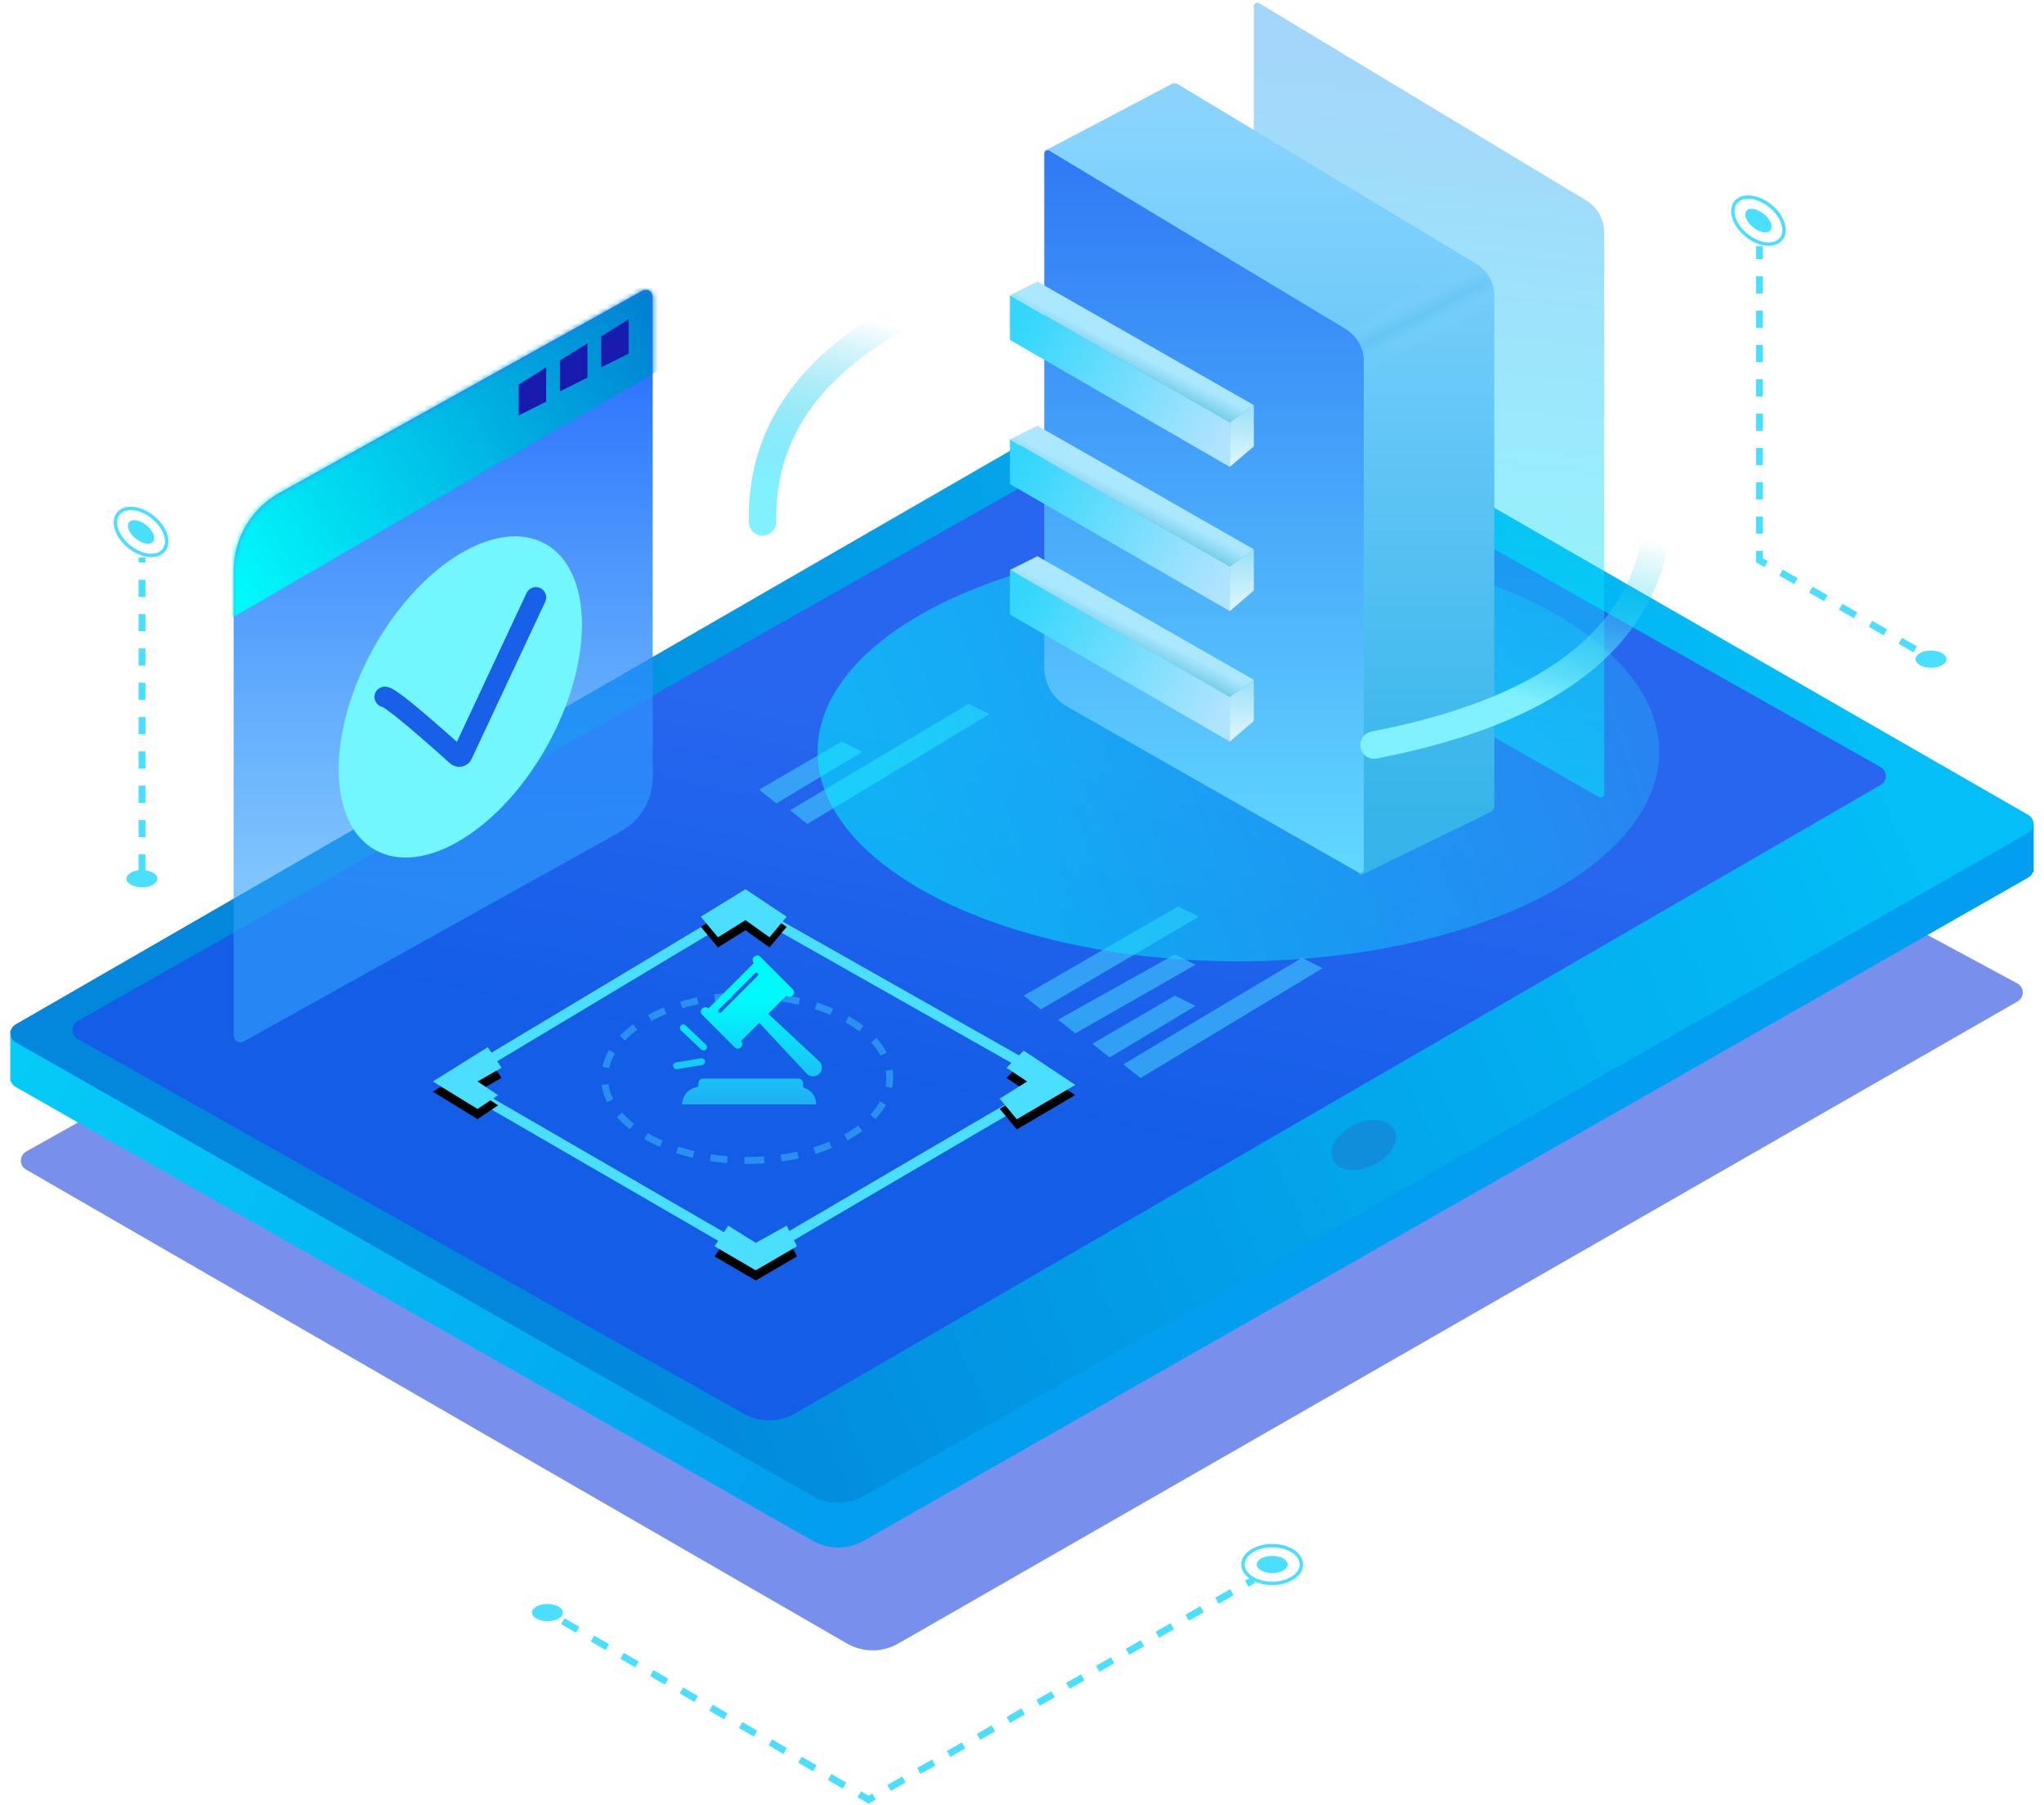<?xml version="1.0" encoding="UTF-8"?>
<svg width="402px" height="355px" viewBox="0 0 402 355" version="1.1" xmlns="http://www.w3.org/2000/svg" xmlns:xlink="http://www.w3.org/1999/xlink">
    <title>批量仲裁配图备份 2@2x</title>
    <defs>
        <linearGradient x1="1.886%" y1="50%" x2="50%" y2="66.298%" id="linearGradient-1">
            <stop stop-color="#05CDF8" offset="0%"></stop>
            <stop stop-color="#029EEF" offset="100%"></stop>
        </linearGradient>
        <linearGradient x1="23.642%" y1="67.773%" x2="95.045%" y2="50%" id="linearGradient-2">
            <stop stop-color="#0287DC" offset="0%"></stop>
            <stop stop-color="#03BEF7" offset="100%"></stop>
        </linearGradient>
        <linearGradient x1="50%" y1="33.81%" x2="38.445%" y2="66.19%" id="linearGradient-3">
            <stop stop-color="#2866EF" offset="0%"></stop>
            <stop stop-color="#135DE7" offset="100%"></stop>
        </linearGradient>
        <polygon id="path-4" points="93.913 181.236 97.966 178.534 93.913 175.833 98.642 173.132 95.939 169.08 85.129 175.833"></polygon>
        <filter x="-40.7%" y="-28.8%" width="181.4%" height="190.5%" filterUnits="objectBoundingBox" id="filter-5">
            <feOffset dx="0" dy="2" in="SourceAlpha" result="shadowOffsetOuter1"></feOffset>
            <feGaussianBlur stdDeviation="1.5" in="shadowOffsetOuter1" result="shadowBlurOuter1"></feGaussianBlur>
            <feColorMatrix values="0 0 0 0 0   0 0 0 0 0   0 0 0 0 0  0 0 0 0.118 0" type="matrix" in="shadowBlurOuter1"></feColorMatrix>
        </filter>
        <polygon id="path-6" points="143.234 204.197 140.531 208.249 148.639 212.976 156.746 208.249 154.719 204.197 148.639 207.573"></polygon>
        <filter x="-33.9%" y="-39.9%" width="167.8%" height="225.3%" filterUnits="objectBoundingBox" id="filter-7">
            <feOffset dx="0" dy="2" in="SourceAlpha" result="shadowOffsetOuter1"></feOffset>
            <feGaussianBlur stdDeviation="1.5" in="shadowOffsetOuter1" result="shadowBlurOuter1"></feGaussianBlur>
            <feColorMatrix values="0 0 0 0 0   0 0 0 0 0   0 0 0 0 0  0 0 0 0.118 0" type="matrix" in="shadowBlurOuter1"></feColorMatrix>
        </filter>
        <polygon id="path-8" points="196.608 179.21 199.987 183.262 211.472 176.508 201.338 169.755 197.96 173.132 202.013 175.833"></polygon>
        <filter x="-37.0%" y="-25.9%" width="174.0%" height="181.4%" filterUnits="objectBoundingBox" id="filter-9">
            <feOffset dx="0" dy="2" in="SourceAlpha" result="shadowOffsetOuter1"></feOffset>
            <feGaussianBlur stdDeviation="1.5" in="shadowOffsetOuter1" result="shadowBlurOuter1"></feGaussianBlur>
            <feColorMatrix values="0 0 0 0 0   0 0 0 0 0   0 0 0 0 0  0 0 0 0.118 0" type="matrix" in="shadowBlurOuter1"></feColorMatrix>
        </filter>
        <polygon id="path-10" points="137.829 143.417 141.207 147.469 146.612 144.092 151.341 147.469 154.719 143.417 146.612 138.014"></polygon>
        <filter x="-32.6%" y="-37.0%" width="165.1%" height="216.3%" filterUnits="objectBoundingBox" id="filter-11">
            <feOffset dx="0" dy="2" in="SourceAlpha" result="shadowOffsetOuter1"></feOffset>
            <feGaussianBlur stdDeviation="1.5" in="shadowOffsetOuter1" result="shadowBlurOuter1"></feGaussianBlur>
            <feColorMatrix values="0 0 0 0 0   0 0 0 0 0   0 0 0 0 0  0 0 0 0.118 0" type="matrix" in="shadowBlurOuter1"></feColorMatrix>
        </filter>
        <linearGradient x1="70.719%" y1="77.928%" x2="70.719%" y2="8.467%" id="linearGradient-12">
            <stop stop-color="#30A0FC" stop-opacity="0.62" offset="0%"></stop>
            <stop stop-color="#2B71FE" offset="100%"></stop>
        </linearGradient>
        <path d="M9.012,40.902 L80.419,1.119 C81.071,0.756 81.893,0.99 82.256,1.641 C82.368,1.842 82.427,2.068 82.427,2.298 L82.427,96.859 C82.427,101.268 80.039,105.331 76.188,107.477 L2.008,148.805 C1.356,149.168 0.534,148.934 0.171,148.282 C0.059,148.081 8.65116297e-15,147.855 0,147.625 L0,56.239 C-4.33261641e-15,49.87 3.449,44.001 9.012,40.902 Z" id="path-13"></path>
        <linearGradient x1="100%" y1="34.004%" x2="3.5%" y2="74.876%" id="linearGradient-15">
            <stop stop-color="#007BCF" offset="0%"></stop>
            <stop stop-color="#00FAFC" offset="100%"></stop>
        </linearGradient>
        <linearGradient x1="64.224%" y1="113.132%" x2="64.224%" y2="30.009%" id="linearGradient-16">
            <stop stop-color="#27A0F3" offset="0%"></stop>
            <stop stop-color="#00FAFC" offset="100%"></stop>
        </linearGradient>
        <linearGradient x1="100%" y1="42.369%" x2="8.897%" y2="58.524%" id="linearGradient-17">
            <stop stop-color="#27A0F3" offset="0%"></stop>
            <stop stop-color="#00FAFC" offset="100%"></stop>
        </linearGradient>
        <linearGradient x1="59.591%" y1="9.516%" x2="55.96%" y2="96.431%" id="linearGradient-18">
            <stop stop-color="#27A0F3" offset="0%"></stop>
            <stop stop-color="#00FAFC" offset="100%"></stop>
        </linearGradient>
        <linearGradient x1="100%" y1="93.172%" x2="100%" y2="3.756%" id="linearGradient-19">
            <stop stop-color="#35B5EA" offset="0%"></stop>
            <stop stop-color="#89D4FF" offset="100%"></stop>
        </linearGradient>
        <path d="M26.326,0.392 L84.91,35.653 C87.142,36.997 88.508,39.412 88.508,42.017 L88.508,142.326 C88.508,142.842 88.213,143.314 87.748,143.54 L62.158,156.001 L62.158,156.001 L26.678,108.716 C26.015,107.832 25.524,106.83 25.232,105.763 L0,13.507 L0,13.507 L25.001,0.354 C25.419,0.134 25.921,0.149 26.326,0.392 Z" id="path-20"></path>
        <linearGradient x1="31.95%" y1="59.5%" x2="21.675%" y2="45.103%" id="linearGradient-22">
            <stop stop-color="#78D6FF" offset="0%"></stop>
            <stop stop-color="#3EB0ED" offset="47.831%"></stop>
            <stop stop-color="#7BD5FF" offset="100%"></stop>
        </linearGradient>
        <linearGradient x1="50%" y1="0%" x2="50%" y2="100%" id="linearGradient-23">
            <stop stop-color="#2F79F5" offset="0%"></stop>
            <stop stop-color="#62D8FF" offset="100%"></stop>
        </linearGradient>
        <linearGradient x1="0%" y1="29.697%" x2="100%" y2="75.175%" id="linearGradient-24">
            <stop stop-color="#34D7FB" offset="0%"></stop>
            <stop stop-color="#AFE3FF" offset="100%"></stop>
        </linearGradient>
        <linearGradient x1="50%" y1="0%" x2="50%" y2="100%" id="linearGradient-25">
            <stop stop-color="#9BE0F8" offset="0%"></stop>
            <stop stop-color="#E1F7FF" offset="100%"></stop>
        </linearGradient>
        <linearGradient x1="42.876%" y1="43.63%" x2="34.216%" y2="53.426%" id="linearGradient-26">
            <stop stop-color="#ABE7FF" offset="0%"></stop>
            <stop stop-color="#69C9E2" offset="100%"></stop>
        </linearGradient>
        <linearGradient x1="20.155%" y1="62.394%" x2="33.709%" y2="32.764%" id="linearGradient-27">
            <stop stop-color="#82F1FF" offset="0%"></stop>
            <stop stop-color="#04BDE5" stop-opacity="0" offset="100%"></stop>
        </linearGradient>
    </defs>
    <g id="页面1" stroke="none" stroke-width="1" fill="none" fill-rule="evenodd">
        <g id="解决方案" transform="translate(-1100, -124)">
            <g id="批量仲裁配图备份-2" transform="translate(1100, 124)">
                <g id="编组-64" transform="translate(0, 36.896)">
                    <path d="M5.108,193.145 L166.562,286.373 C169.687,288.178 173.536,288.183 176.667,286.387 L396.814,160.087 C397.784,159.53 398.119,158.292 397.563,157.322 C397.375,156.994 397.099,156.726 396.766,156.546 L231.916,67.721 C228.862,66.076 225.179,66.108 222.154,67.806 L5.13,189.624 C4.154,190.172 3.807,191.406 4.355,192.382 C4.533,192.699 4.793,192.963 5.108,193.145 Z" id="路径-142" fill="#2149DE" opacity="0.609"></path>
                    <path d="M241.233,41.487 L241.528,41.65 L386.737,125.183 L399.973,125.183 L399.973,134.638 L399.829,134.639 C399.688,135.031 399.426,135.382 399.059,135.63 L398.925,135.714 L169.866,266.174 C166.856,267.888 163.186,267.942 160.135,266.335 L159.841,266.174 L3.071,176.907 C2.759,176.728 2.499,176.47 2.319,176.158 C2.258,176.053 2.208,175.944 2.168,175.833 L2.027,175.833 L2.027,165.703 L16.388,165.703 L231.416,41.656 C234.447,39.908 238.158,39.851 241.233,41.487 Z" id="形状结合" fill="url(#linearGradient-1)"></path>
                    <path d="M3.071,168.127 L159.841,257.395 C162.949,259.164 166.759,259.164 169.866,257.395 L398.925,126.935 C399.897,126.381 400.236,125.144 399.682,124.172 C399.504,123.858 399.245,123.598 398.932,123.418 L241.528,32.871 C238.398,31.07 234.545,31.072 231.416,32.877 L3.062,164.612 C2.092,165.171 1.76,166.41 2.319,167.379 C2.499,167.691 2.759,167.949 3.071,168.127 Z" id="路径-142备份" fill="url(#linearGradient-2)"></path>
                    <ellipse id="椭圆形" fill="#108EDC" transform="translate(268.207, 188.327) rotate(-26) translate(-268.207, -188.327) " cx="268.207" cy="188.327" rx="6.756" ry="4.39"></ellipse>
                    <path d="M15.289,167.463 L146.302,241.205 C149.425,242.963 153.244,242.939 156.345,241.144 L369.881,117.504 C370.849,116.944 371.179,115.705 370.619,114.736 C370.437,114.423 370.176,114.165 369.861,113.987 L241.455,41.553 C238.362,39.808 234.581,39.81 231.49,41.56 L15.285,163.935 C14.311,164.486 13.969,165.722 14.52,166.696 C14.701,167.017 14.967,167.282 15.289,167.463 Z" id="路径-142备份-3" fill="url(#linearGradient-3)"></path>
                    <polygon id="路径-143" stroke="#4BDFFF" stroke-width="2.026" points="89.183 175.833 148.639 210.275 207.418 175.833 146.612 141.391"></polygon>
                    <g id="路径-144">
                        <use fill="black" fill-opacity="1" filter="url(#filter-5)" xlink:href="#path-4"></use>
                        <use fill="#4BDFFF" fill-rule="evenodd" xlink:href="#path-4"></use>
                    </g>
                    <g id="路径-145">
                        <use fill="black" fill-opacity="1" filter="url(#filter-7)" xlink:href="#path-6"></use>
                        <use fill="#4BDFFF" fill-rule="evenodd" xlink:href="#path-6"></use>
                    </g>
                    <g id="路径-146">
                        <use fill="black" fill-opacity="1" filter="url(#filter-9)" xlink:href="#path-8"></use>
                        <use fill="#4BDFFF" fill-rule="evenodd" xlink:href="#path-8"></use>
                    </g>
                    <g id="路径-147">
                        <use fill="black" fill-opacity="1" filter="url(#filter-11)" xlink:href="#path-10"></use>
                        <use fill="#4BDFFF" fill-rule="evenodd" xlink:href="#path-10"></use>
                    </g>
                    <g id="编组-10" transform="translate(45.943, 19.156)">
                        <g id="路径-149">
                            <mask id="mask-14" fill="white">
                                <use xlink:href="#path-13"></use>
                            </mask>
                            <use id="蒙版" fill="url(#linearGradient-12)" xlink:href="#path-13"></use>
                            <polygon fill="url(#linearGradient-15)" mask="url(#mask-14)" points="-2.703 66.858 93.913 10.805 85.805 -12.156 12.837 12.156 -10.134 43.897"></polygon>
                            <polygon id="路径-150" fill="#171BAD" mask="url(#mask-14)" points="56.077 19.585 56.077 25.663 61.482 22.961 61.482 16.208"></polygon>
                            <polygon id="路径-150备份" fill="#171BAD" mask="url(#mask-14)" points="64.185 14.857 64.185 20.935 69.59 18.234 69.59 11.481"></polygon>
                            <polygon id="路径-150备份-2" fill="#171BAD" mask="url(#mask-14)" points="72.292 10.13 72.292 16.208 77.697 13.507 77.697 6.753"></polygon>
                        </g>
                        <ellipse id="椭圆形" fill="#73F7FF" transform="translate(44.592, 81.04) rotate(29) translate(-44.592, -81.04) " cx="44.592" cy="81.04" rx="19.591" ry="34.445"></ellipse>
                        <path d="M29.728,81.04 C30.606,81.04 35.335,84.889 43.915,92.588 C44.193,92.837 44.62,92.814 44.869,92.536 C44.913,92.487 44.949,92.431 44.978,92.372 L59.455,61.455 L59.455,61.455" id="路径-151" stroke="#1960E9" stroke-width="4.052" stroke-linecap="round"></path>
                    </g>
                    <path d="M146.95,191.366 C162.435,191.366 174.988,184.109 174.988,175.158 C174.988,166.206 162.435,158.95 146.95,158.95 C131.464,158.95 118.911,166.206 118.911,175.158 C118.911,184.109 131.464,191.366 146.95,191.366 Z" id="椭圆形" stroke="#4BDFFF" stroke-width="1.351" opacity="0.39" stroke-dasharray="3.356"></path>
                    <g id="法律" transform="translate(132.388, 151.05)" fill="url(#linearGradient-16)" fill-rule="nonzero">
                        <path d="M25.803,26.043 C25.657,25.994 25.56,25.857 25.561,25.703 L25.561,25.153 C25.561,24.902 25.462,24.663 25.285,24.486 C25.108,24.309 24.868,24.21 24.617,24.21 L5.907,24.21 C5.386,24.21 4.964,24.632 4.964,25.153 L4.964,25.561 C4.964,25.737 4.836,25.887 4.661,25.914 C2.997,26.174 1.77,27.607 1.77,29.29 L28.159,29.29 C28.158,27.813 27.208,26.503 25.803,26.043 L25.803,26.043 Z M5.525,18.502 C5.649,18.621 5.814,18.686 5.986,18.686 C6.259,18.685 6.505,18.518 6.606,18.264 C6.707,18.011 6.644,17.721 6.447,17.532 L2.469,13.763 C2.341,13.639 2.169,13.572 1.991,13.576 C1.813,13.581 1.644,13.657 1.522,13.787 C1.399,13.915 1.332,14.087 1.337,14.265 C1.342,14.442 1.418,14.61 1.547,14.732 L5.525,18.502 Z M6.265,20.775 C6.236,20.6 6.139,20.443 5.995,20.339 C5.85,20.236 5.671,20.194 5.495,20.222 L0.561,21.035 C0.196,21.095 -0.051,21.44 0.009,21.805 C0.07,22.17 0.415,22.417 0.78,22.357 L5.714,21.544 C6.079,21.483 6.325,21.139 6.265,20.775 L6.265,20.775 Z M28.702,20.781 L18.704,11.473 L22.299,7.882 L22.301,7.884 C22.632,8.214 23.167,8.214 23.498,7.884 L23.533,7.851 C23.864,7.519 23.864,6.983 23.533,6.652 L17.126,0.248 C16.794,-0.083 16.258,-0.083 15.927,0.248 L15.891,0.281 C15.732,0.439 15.642,0.655 15.642,0.88 C15.642,1.105 15.732,1.321 15.891,1.48 L15.893,1.48 L6.941,10.428 L6.939,10.426 C6.607,10.096 6.071,10.096 5.739,10.426 L5.708,10.46 C5.378,10.791 5.378,11.327 5.708,11.658 L12.115,18.065 C12.447,18.395 12.983,18.395 13.315,18.065 L13.348,18.03 C13.678,17.699 13.678,17.163 13.348,16.833 L13.346,16.831 L16.939,13.238 L26.251,23.231 C26.571,23.576 27.019,23.776 27.49,23.784 C27.961,23.792 28.415,23.608 28.747,23.274 C29.08,22.942 29.263,22.488 29.255,22.018 C29.246,21.548 29.047,21.101 28.702,20.781 Z M9.447,11.176 C9.31,11.313 9.088,11.313 8.951,11.176 L8.935,11.161 C8.799,11.023 8.799,10.802 8.935,10.665 L16.13,3.473 C16.267,3.337 16.491,3.337 16.628,3.473 L16.64,3.487 C16.776,3.624 16.776,3.846 16.64,3.983 L9.447,11.176 Z" id="形状"></path>
                    </g>
                    <path d="M256.064,151.521 L260.118,153.547 L224.309,175.158 L220.931,172.456 L256.064,151.521 Z M231.066,158.95 L235.119,160.976 L218.229,171.106 L214.85,168.404 L231.066,158.95 Z M231.066,150.846 L235.119,152.872 L211.472,166.378 L208.094,163.677 L231.066,150.846 Z M231.741,141.391 L235.795,143.417 L204.716,161.651 L201.338,158.95 L231.741,141.391 Z" id="形状结合" fill="#4BDFFF" opacity="0.502"></path>
                    <path d="M190.528,101.547 L194.582,103.573 L158.773,125.183 L155.395,122.482 L190.528,101.547 Z M165.529,108.975 L169.583,111.001 L152.692,121.131 L149.314,118.43 L165.529,108.975 Z" id="形状结合" fill="#4BDFFF" opacity="0.502"></path>
                    <g id="编组-13" transform="translate(104.613, 267.129)">
                        <path d="M6.081,14.857 L66.212,49.974 L141.882,6.753" id="路径-156" stroke="#4BDFFF" stroke-width="1.351" stroke-dasharray="3.376"></path>
                        <ellipse id="椭圆形" fill="#4BDFFF" cx="3.04" cy="13.169" rx="3.04" ry="1.688"></ellipse>
                        <ellipse id="椭圆形备份-161" stroke="#4BDFFF" stroke-width="0.675" cx="145.598" cy="3.714" rx="5.743" ry="3.714"></ellipse>
                        <ellipse id="椭圆形备份-160" fill="#4BDFFF" cx="145.598" cy="3.714" rx="3.04" ry="1.688"></ellipse>
                    </g>
                    <g id="编组-12" transform="translate(339.04, 0)">
                        <ellipse id="椭圆形备份-162" fill="#4BDFFF" cx="40.739" cy="92.759" rx="3.04" ry="1.688"></ellipse>
                        <ellipse id="椭圆形备份-163" stroke="#4BDFFF" stroke-width="0.675" transform="translate(6.8, 6.501) rotate(39) translate(-6.8, -6.501) " cx="6.8" cy="6.501" rx="5.742" ry="3.715"></ellipse>
                        <ellipse id="椭圆形备份-164" fill="#4BDFFF" transform="translate(6.8, 6.501) rotate(39) translate(-6.8, -6.501) " cx="6.8" cy="6.501" rx="3.04" ry="1.689"></ellipse>
                        <path d="M37.624,90.835 L6.992,73.307 L6.992,11.542" id="路径-157" stroke="#4BDFFF" stroke-width="1.351" stroke-dasharray="3.376"></path>
                    </g>
                    <g id="编组-12备份" transform="translate(20.945, 61.236)">
                        <ellipse id="椭圆形备份-162" fill="#4BDFFF" cx="6.965" cy="74.702" rx="3.04" ry="1.688"></ellipse>
                        <ellipse id="椭圆形备份-163" stroke="#4BDFFF" stroke-width="0.675" transform="translate(6.8, 6.501) rotate(39) translate(-6.8, -6.501) " cx="6.8" cy="6.501" rx="5.742" ry="3.715"></ellipse>
                        <ellipse id="椭圆形备份-164" fill="#4BDFFF" transform="translate(6.8, 6.501) rotate(39) translate(-6.8, -6.501) " cx="6.8" cy="6.501" rx="3.04" ry="1.689"></ellipse>
                        <line x1="6.992" y1="73.307" x2="6.992" y2="11.542" id="路径-157" stroke="#4BDFFF" stroke-width="1.351" stroke-dasharray="3.376"></line>
                    </g>
                </g>
                <g id="编组-63" transform="translate(149.972, 0)">
                    <ellipse id="椭圆形" fill="url(#linearGradient-17)" opacity="0.502" cx="93.584" cy="147.897" rx="82.765" ry="41.195"></ellipse>
                    <path d="M97.648,0.618 L161.947,39.399 C164.176,40.743 165.539,43.156 165.539,45.759 L165.539,156.189 C165.539,156.562 165.236,156.864 164.863,156.864 C164.746,156.864 164.631,156.834 164.529,156.776 L101.051,120.541 C98.314,118.978 96.624,116.069 96.624,112.917 L96.624,1.196 C96.624,0.823 96.927,0.521 97.3,0.521 C97.422,0.521 97.543,0.554 97.648,0.618 Z" id="矩形备份-114" fill="url(#linearGradient-18)" opacity="0.427"></path>
                    <g id="路径-4" transform="translate(55.411, 16.208)">
                        <mask id="mask-21" fill="white">
                            <use xlink:href="#path-20"></use>
                        </mask>
                        <use id="蒙版" fill="url(#linearGradient-19)" xlink:href="#path-20"></use>
                        <polygon fill="url(#linearGradient-22)" opacity="0.428" mask="url(#mask-21)" points="59.428 49.299 83.075 34.442 95.912 35.117 91.858 41.871 62.13 57.403 60.779 60.78"></polygon>
                    </g>
                    <path d="M56.434,29.655 L114.647,64.693 C116.879,66.036 118.244,68.451 118.244,71.056 L118.244,171.048 C118.244,171.421 117.942,171.723 117.569,171.723 C117.452,171.723 117.337,171.692 117.235,171.634 L59.844,138.942 C57.103,137.381 55.411,134.469 55.411,131.315 L55.411,30.234 C55.411,29.861 55.713,29.559 56.086,29.559 C56.209,29.559 56.329,29.592 56.434,29.655 Z" id="矩形" fill="url(#linearGradient-23)"></path>
                    <g id="编组-62" transform="translate(48.655, 55.377)">
                        <polygon id="路径-152" fill="url(#linearGradient-24)" points="43.24 36.468 0 11.481 0 2.701 43.24 27.689"></polygon>
                        <polygon id="路径-153" fill="url(#linearGradient-25)" points="43.24 36.468 47.97 32.416 47.97 24.312 43.24 27.689"></polygon>
                        <polygon id="路径-154" fill="url(#linearGradient-26)" points="43.24 27.689 0 2.701 5.405 0 47.97 24.312"></polygon>
                    </g>
                    <g id="编组-62备份" transform="translate(48.655, 83.741)">
                        <polygon id="路径-152" fill="url(#linearGradient-24)" points="43.24 36.468 0 11.481 0 2.701 43.24 27.689"></polygon>
                        <polygon id="路径-153" fill="url(#linearGradient-25)" points="43.24 36.468 47.97 32.416 47.97 24.312 43.24 27.689"></polygon>
                        <polygon id="路径-154" fill="url(#linearGradient-26)" points="43.24 27.689 0 2.701 5.405 0 47.97 24.312"></polygon>
                    </g>
                    <g id="编组-62备份-2" transform="translate(48.655, 109.404)">
                        <polygon id="路径-152" fill="url(#linearGradient-24)" points="43.24 36.468 0 11.481 0 2.701 43.24 27.689"></polygon>
                        <polygon id="路径-153" fill="url(#linearGradient-25)" points="43.24 36.468 47.97 32.416 47.97 24.312 43.24 27.689"></polygon>
                        <polygon id="路径-154" fill="url(#linearGradient-26)" points="43.24 27.689 0 2.701 5.405 0 47.97 24.312"></polygon>
                    </g>
                    <path d="M0.009,102.65 C-0.441,80.139 15.774,63.706 48.655,53.351 C97.976,37.819 176.349,60.104 176.349,97.923 C176.349,123.135 157.656,139.343 120.271,146.547" id="路径-155" stroke="url(#linearGradient-27)" stroke-width="5.402" stroke-linecap="round"></path>
                </g>
            </g>
        </g>
    </g>
</svg>
